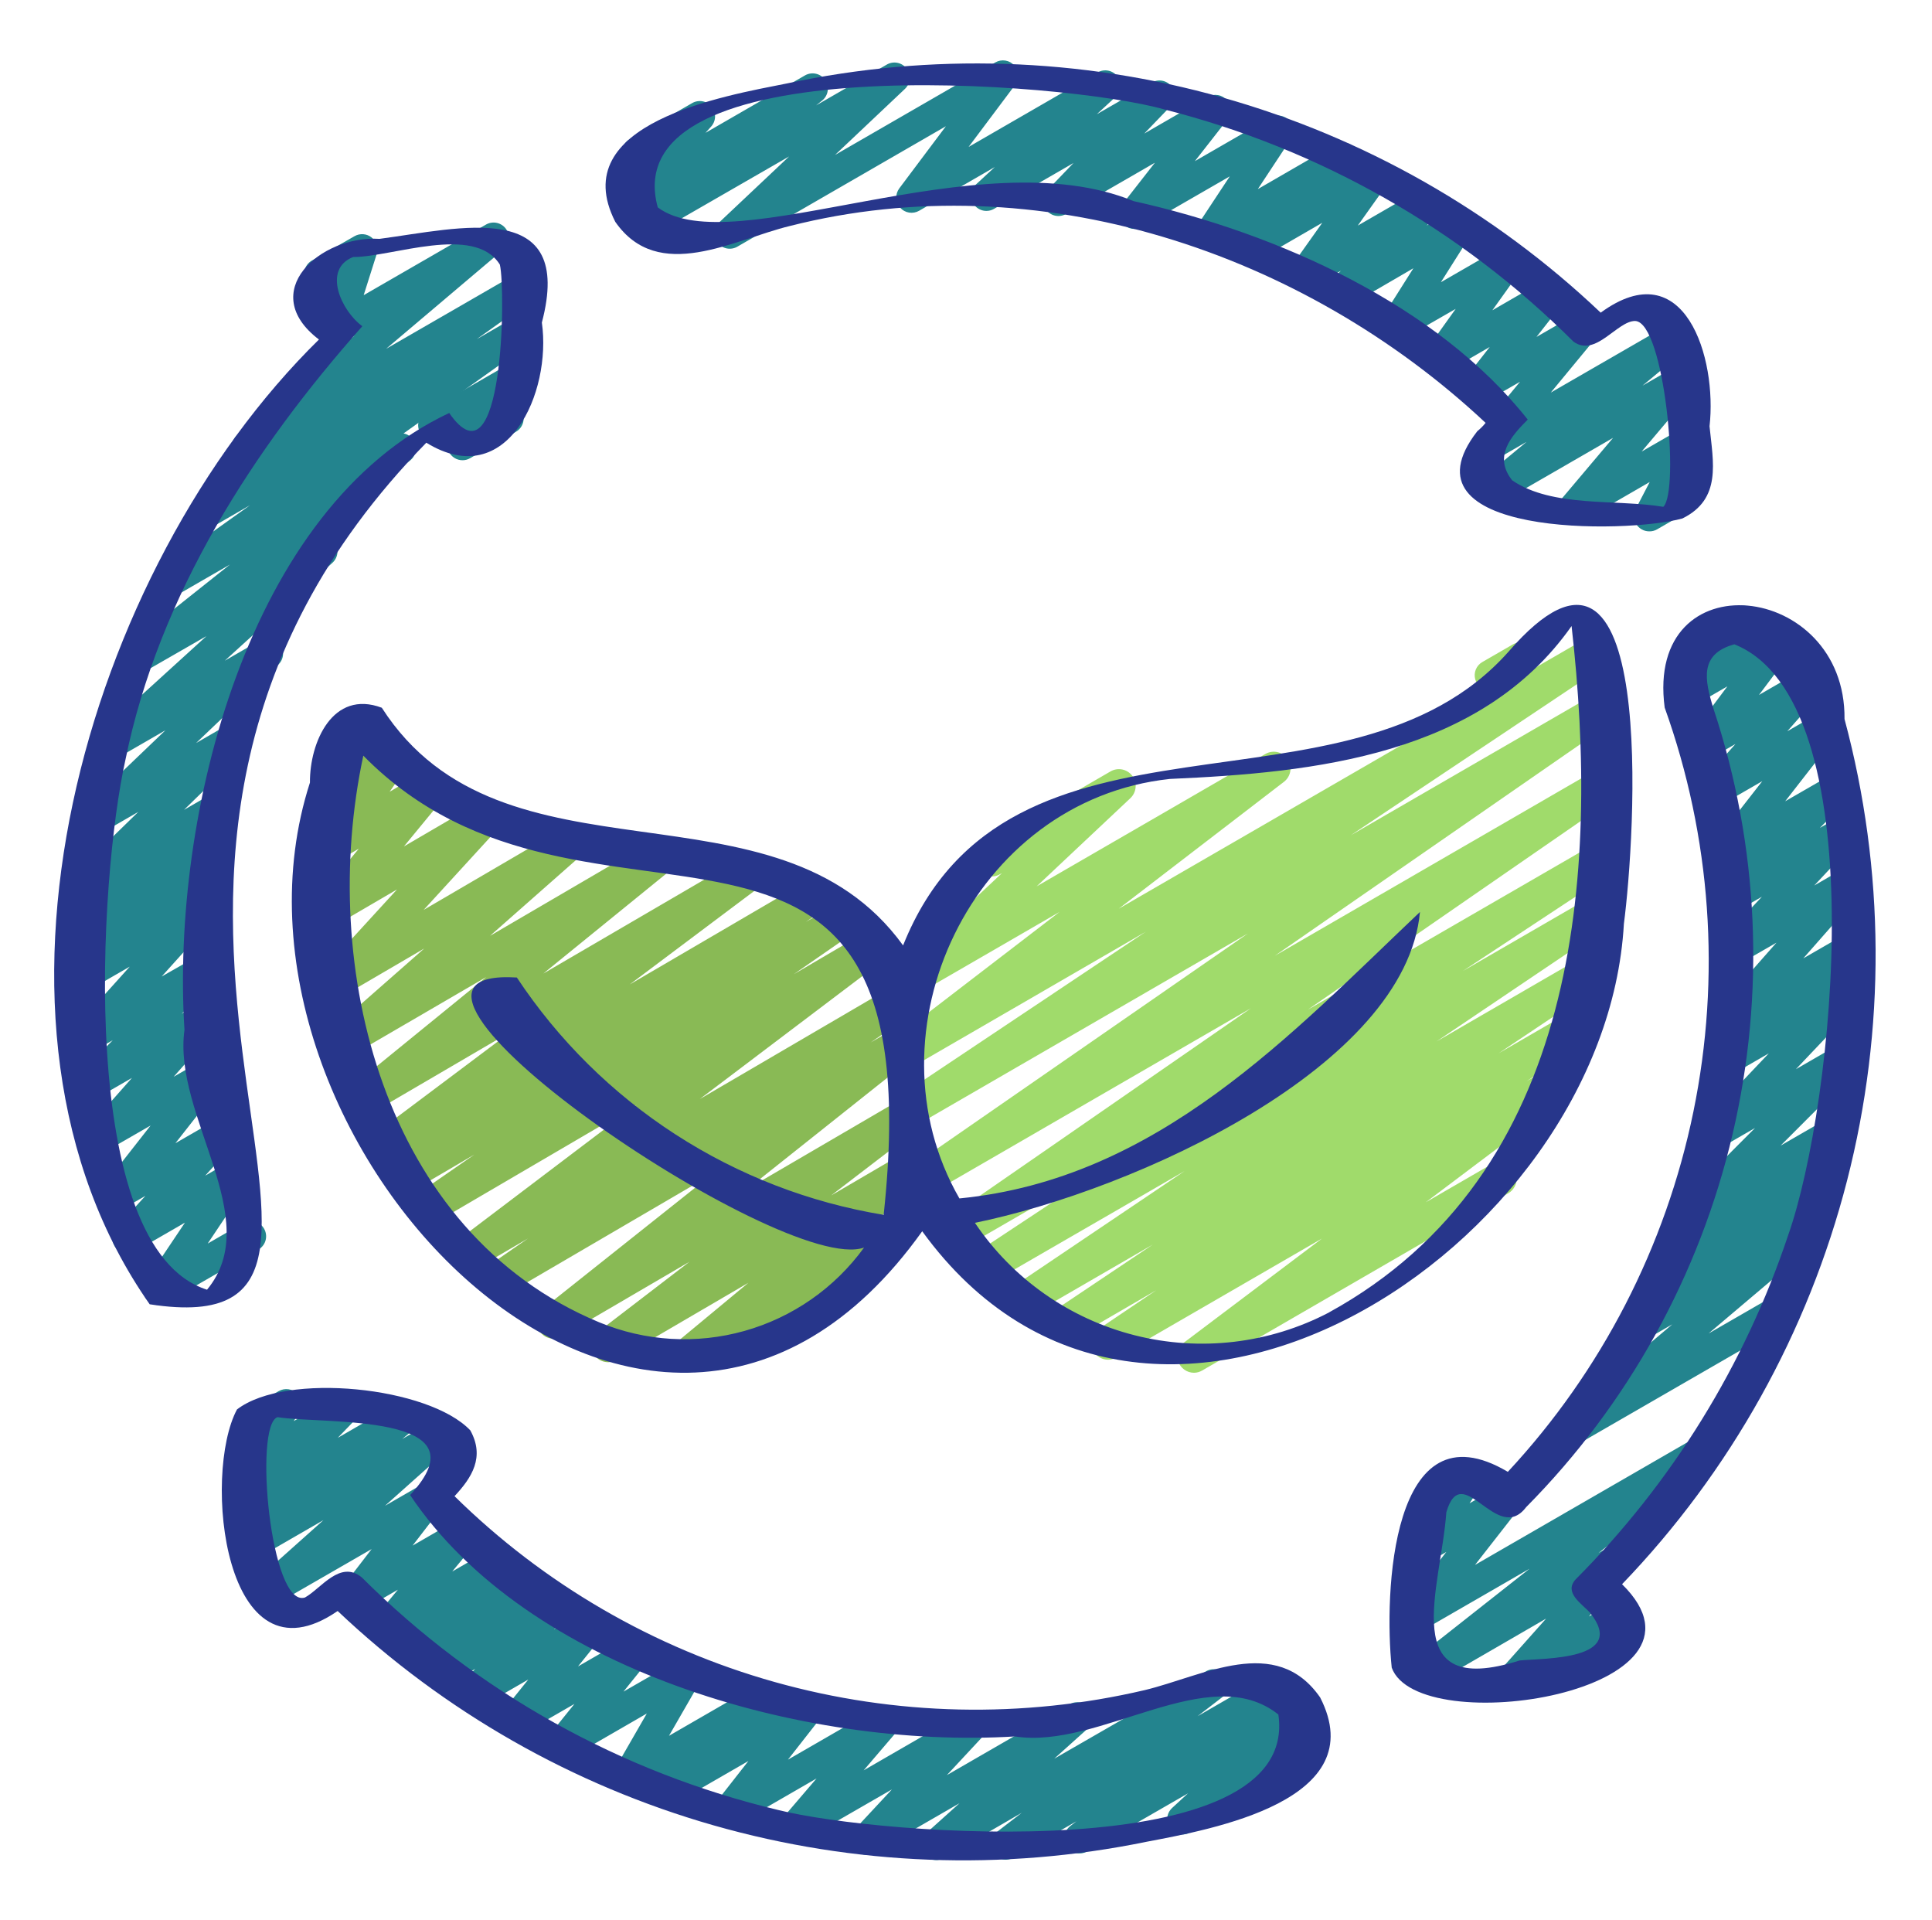 <?xml version="1.0" encoding="UTF-8"?>
<svg xmlns="http://www.w3.org/2000/svg" width="161" height="160" viewBox="0 0 161 160" fill="none">
  <path d="M78.007 154.978C77.749 154.978 77.497 154.9 77.285 154.754C77.073 154.608 76.91 154.401 76.818 154.161C76.726 153.92 76.709 153.657 76.769 153.407C76.829 153.156 76.964 152.93 77.156 152.758L79.957 150.242L72.81 154.367C72.546 154.517 72.237 154.567 71.939 154.51C71.642 154.452 71.374 154.29 71.185 154.052C70.997 153.815 70.899 153.518 70.909 153.215C70.92 152.912 71.038 152.622 71.244 152.399L74.327 149.089L66.816 153.417C66.555 153.566 66.251 153.618 65.957 153.565C65.662 153.511 65.395 153.356 65.204 153.125C65.013 152.895 64.909 152.604 64.911 152.304C64.913 152.005 65.02 151.716 65.214 151.487L68.046 148.177L61.272 152.088C61.018 152.238 60.719 152.294 60.427 152.248C60.135 152.201 59.869 152.055 59.673 151.834C59.479 151.61 59.368 151.326 59.361 151.03C59.354 150.734 59.45 150.445 59.633 150.212L62.367 146.721L56.002 150.395C55.73 150.55 55.412 150.6 55.106 150.536C54.8 150.471 54.529 150.297 54.344 150.045C54.158 149.793 54.072 149.482 54.101 149.171C54.13 148.86 54.273 148.571 54.502 148.358L54.688 148.182L52.936 149.201C52.693 149.341 52.411 149.397 52.133 149.36C51.855 149.324 51.597 149.197 51.399 148.998C51.201 148.8 51.074 148.542 51.037 148.264C51.001 147.987 51.057 147.704 51.197 147.462L53.901 142.766L47.326 146.563C47.069 146.711 46.768 146.765 46.475 146.715C46.182 146.664 45.916 146.513 45.723 146.288C45.53 146.062 45.422 145.776 45.417 145.478C45.413 145.181 45.513 144.892 45.699 144.661L47.869 141.967L43.54 144.46C43.283 144.608 42.982 144.662 42.689 144.612C42.396 144.562 42.13 144.412 41.937 144.186C41.743 143.961 41.635 143.675 41.63 143.378C41.625 143.081 41.724 142.792 41.91 142.56L44.024 139.935L40.029 142.239C39.765 142.391 39.455 142.442 39.156 142.385C38.857 142.328 38.589 142.165 38.399 141.927C38.21 141.688 38.112 141.39 38.124 141.086C38.135 140.782 38.256 140.492 38.463 140.268L39.603 139.046L37.368 140.347C37.101 140.492 36.791 140.537 36.494 140.474C36.197 140.411 35.933 140.243 35.748 140.002C35.564 139.761 35.472 139.461 35.489 139.158C35.506 138.855 35.63 138.568 35.84 138.349L36.278 137.906L35.109 138.58C34.843 138.732 34.532 138.783 34.231 138.723C33.931 138.664 33.662 138.498 33.474 138.256C33.286 138.015 33.191 137.714 33.207 137.408C33.223 137.102 33.349 136.812 33.561 136.592L34.251 135.879L32.858 136.683C32.6 136.833 32.297 136.887 32.003 136.836C31.709 136.784 31.442 136.632 31.25 136.404C31.057 136.176 30.95 135.888 30.948 135.589C30.946 135.291 31.049 135.001 31.239 134.771L33.156 132.451L30.101 134.213C29.846 134.361 29.548 134.415 29.257 134.367C28.967 134.319 28.702 134.172 28.507 133.951C28.313 133.73 28.202 133.448 28.192 133.153C28.182 132.859 28.274 132.571 28.453 132.337L30.969 129.065L22.65 133.86C22.38 134.003 22.066 134.044 21.768 133.975C21.469 133.906 21.206 133.732 21.025 133.484C20.845 133.237 20.76 132.932 20.785 132.627C20.811 132.322 20.946 132.036 21.166 131.822L26.954 126.654L21.861 129.594C21.585 129.754 21.259 129.804 20.947 129.734C20.636 129.665 20.362 129.481 20.18 129.219C19.997 128.957 19.92 128.636 19.963 128.32C20.006 128.004 20.167 127.715 20.412 127.512L21.525 126.587C21.257 126.738 20.944 126.787 20.643 126.724C20.342 126.662 20.074 126.493 19.888 126.249C19.702 126.004 19.61 125.701 19.631 125.394C19.651 125.088 19.781 124.799 19.997 124.581L21.395 123.135L21.212 123.239C20.966 123.384 20.677 123.441 20.395 123.4C20.112 123.359 19.851 123.223 19.656 123.015C19.459 122.809 19.337 122.542 19.309 122.258C19.281 121.974 19.349 121.689 19.503 121.449L20.354 120.122C20.104 120.066 19.876 119.936 19.701 119.749C19.526 119.562 19.412 119.326 19.373 119.072C19.334 118.819 19.372 118.56 19.483 118.329C19.595 118.098 19.773 117.905 19.995 117.777L23.228 115.903C23.475 115.763 23.761 115.709 24.041 115.75C24.322 115.791 24.581 115.924 24.777 116.129C24.973 116.333 25.096 116.598 25.125 116.88C25.154 117.162 25.087 117.445 24.937 117.686L24.479 118.401L27.99 116.364C28.256 116.211 28.568 116.158 28.869 116.217C29.17 116.275 29.44 116.441 29.629 116.682C29.818 116.924 29.914 117.226 29.898 117.532C29.882 117.839 29.756 118.129 29.543 118.35L28.148 119.796L33.184 116.886C33.461 116.724 33.788 116.671 34.102 116.74C34.415 116.809 34.691 116.993 34.874 117.256C35.057 117.519 35.135 117.841 35.09 118.159C35.046 118.477 34.884 118.766 34.636 118.969L33.523 119.891L36.383 118.241C36.655 118.083 36.977 118.032 37.285 118.098C37.593 118.164 37.866 118.342 38.051 118.597C38.235 118.852 38.319 119.167 38.285 119.48C38.251 119.794 38.102 120.083 37.867 120.293L32.082 125.459L35.252 123.631C35.507 123.485 35.804 123.432 36.094 123.481C36.384 123.529 36.648 123.676 36.842 123.897C37.035 124.118 37.146 124.399 37.157 124.692C37.167 124.986 37.075 125.274 36.897 125.508L34.381 128.777L37.987 126.697C38.245 126.547 38.548 126.494 38.842 126.545C39.136 126.596 39.403 126.748 39.596 126.976C39.788 127.204 39.895 127.492 39.897 127.791C39.899 128.089 39.796 128.379 39.606 128.609L37.686 130.934L40.874 129.093C41.14 128.941 41.452 128.89 41.752 128.95C42.053 129.009 42.321 129.175 42.509 129.417C42.697 129.658 42.792 129.96 42.776 130.265C42.76 130.571 42.635 130.861 42.422 131.082L41.74 131.787L43.288 130.893C43.555 130.739 43.869 130.687 44.171 130.747C44.474 130.807 44.744 130.975 44.932 131.219C45.12 131.463 45.214 131.767 45.195 132.075C45.175 132.383 45.045 132.673 44.828 132.892L44.383 133.34L45.745 132.556C46.009 132.404 46.319 132.353 46.618 132.41C46.917 132.468 47.185 132.63 47.375 132.869C47.564 133.107 47.662 133.405 47.65 133.709C47.639 134.014 47.518 134.304 47.311 134.527L46.17 135.746L48.653 134.315C48.91 134.168 49.211 134.115 49.502 134.166C49.794 134.216 50.059 134.367 50.252 134.592C50.445 134.817 50.553 135.102 50.558 135.398C50.563 135.695 50.465 135.983 50.28 136.215L48.167 138.843L52.495 136.347C52.752 136.199 53.053 136.145 53.346 136.195C53.639 136.244 53.905 136.395 54.099 136.621C54.292 136.846 54.4 137.132 54.405 137.429C54.41 137.726 54.311 138.015 54.125 138.247L51.956 140.941L56.72 138.198C56.961 138.058 57.242 138.002 57.518 138.039C57.795 138.076 58.051 138.203 58.247 138.402C58.444 138.599 58.57 138.856 58.607 139.132C58.644 139.408 58.589 139.688 58.451 139.93L55.749 144.623L63.157 140.345C63.428 140.187 63.748 140.136 64.055 140.199C64.362 140.263 64.635 140.438 64.821 140.69C65.007 140.943 65.093 141.255 65.063 141.567C65.034 141.879 64.889 142.169 64.659 142.382L64.465 142.56L66.757 141.236C67.013 141.09 67.312 141.036 67.603 141.086C67.893 141.135 68.158 141.284 68.351 141.507C68.544 141.729 68.654 142.012 68.662 142.307C68.67 142.602 68.575 142.89 68.394 143.123L65.662 146.611L73.199 142.26C73.459 142.109 73.764 142.056 74.06 142.109C74.356 142.162 74.623 142.317 74.815 142.548C75.007 142.779 75.111 143.071 75.109 143.371C75.107 143.672 74.999 143.961 74.803 144.19L71.972 147.5L80.42 142.621C80.684 142.472 80.993 142.421 81.291 142.479C81.588 142.537 81.856 142.699 82.044 142.936C82.233 143.173 82.331 143.47 82.321 143.774C82.31 144.077 82.191 144.366 81.986 144.59L78.905 147.9L89.169 141.974C89.44 141.831 89.753 141.79 90.052 141.859C90.35 141.928 90.614 142.102 90.795 142.35C90.975 142.597 91.06 142.901 91.034 143.207C91.008 143.512 90.873 143.798 90.654 144.012L87.853 146.53L100.516 139.24C100.795 139.082 101.124 139.036 101.436 139.111C101.748 139.186 102.02 139.375 102.199 139.642C102.377 139.909 102.448 140.233 102.397 140.55C102.347 140.866 102.179 141.153 101.926 141.351L99.8 142.988L105.998 139.41C106.278 139.251 106.608 139.204 106.922 139.278C107.236 139.353 107.51 139.544 107.688 139.812C107.866 140.081 107.936 140.407 107.883 140.725C107.831 141.044 107.659 141.33 107.403 141.526L106.894 141.921L107.752 141.427C108.023 141.274 108.341 141.225 108.645 141.291C108.95 141.356 109.22 141.531 109.404 141.782C109.588 142.032 109.675 142.342 109.646 142.652C109.618 142.962 109.476 143.251 109.249 143.464L107.92 144.684L108.195 144.526C108.34 144.434 108.502 144.372 108.672 144.344C108.841 144.316 109.014 144.323 109.181 144.364C109.348 144.405 109.505 144.479 109.642 144.582C109.779 144.685 109.894 144.814 109.98 144.963C110.066 145.112 110.121 145.276 110.142 145.447C110.163 145.617 110.149 145.79 110.101 145.955C110.053 146.12 109.972 146.273 109.864 146.406C109.755 146.539 109.62 146.649 109.468 146.728L99.166 152.679C98.895 152.832 98.577 152.881 98.273 152.815C97.968 152.75 97.698 152.575 97.514 152.325C97.33 152.074 97.244 151.764 97.272 151.454C97.301 151.144 97.442 150.855 97.669 150.642L99.001 149.417L90.598 154.255C90.318 154.415 89.987 154.462 89.674 154.387C89.36 154.313 89.086 154.122 88.908 153.853C88.729 153.585 88.659 153.258 88.712 152.94C88.765 152.622 88.937 152.336 89.192 152.139L89.702 151.745L84.436 154.782C84.156 154.94 83.828 154.986 83.516 154.911C83.204 154.836 82.931 154.647 82.753 154.38C82.575 154.113 82.504 153.789 82.554 153.472C82.605 153.156 82.773 152.87 83.025 152.671L85.149 151.034L78.643 154.808C78.45 154.921 78.23 154.98 78.007 154.978Z" fill="#23848E"></path>
  <path d="M126.212 140.999C125.967 140.999 125.727 140.928 125.521 140.794C125.316 140.661 125.153 140.471 125.053 140.247C124.952 140.023 124.919 139.775 124.956 139.533C124.993 139.29 125.1 139.064 125.262 138.881L128.843 134.858L119.167 140.459C118.888 140.616 118.561 140.662 118.25 140.589C117.94 140.516 117.668 140.328 117.489 140.064C117.309 139.8 117.236 139.477 117.283 139.162C117.331 138.846 117.495 138.559 117.743 138.359L127.46 130.702L118.507 135.871C118.251 136.017 117.952 136.071 117.662 136.021C117.371 135.972 117.106 135.823 116.913 135.6C116.72 135.378 116.61 135.095 116.602 134.8C116.594 134.505 116.689 134.217 116.87 133.984L120.524 129.307L119.083 130.142C118.835 130.288 118.546 130.345 118.262 130.303C117.978 130.261 117.717 130.124 117.522 129.913C117.325 129.705 117.204 129.436 117.178 129.15C117.153 128.865 117.224 128.579 117.382 128.339L118.831 126.137C118.574 126.091 118.337 125.967 118.153 125.782C117.969 125.597 117.846 125.36 117.801 125.103C117.756 124.846 117.791 124.581 117.902 124.345C118.012 124.109 118.192 123.912 118.418 123.781L121.848 121.803C122.096 121.659 122.386 121.603 122.67 121.645C122.954 121.686 123.215 121.822 123.412 122.031C123.609 122.239 123.73 122.508 123.755 122.794C123.779 123.08 123.707 123.366 123.549 123.606L122.464 125.25L124.934 123.825C125.19 123.679 125.488 123.627 125.778 123.677C126.067 123.726 126.331 123.874 126.524 124.096C126.717 124.318 126.827 124.6 126.836 124.894C126.844 125.188 126.751 125.476 126.571 125.709L122.917 130.386L141.505 119.654C141.784 119.493 142.113 119.444 142.427 119.516C142.74 119.589 143.015 119.777 143.195 120.043C143.375 120.31 143.448 120.635 143.399 120.953C143.349 121.27 143.181 121.558 142.929 121.757L133.202 129.398L134.404 128.706C134.665 128.556 134.972 128.504 135.268 128.559C135.565 128.614 135.832 128.773 136.023 129.007C136.213 129.241 136.315 129.535 136.309 129.836C136.302 130.138 136.19 130.428 135.99 130.654L132.41 134.679L134.21 133.638C134.502 133.472 134.848 133.428 135.173 133.516C135.497 133.604 135.774 133.817 135.942 134.108C136.11 134.399 136.156 134.745 136.07 135.07C135.984 135.395 135.773 135.673 135.483 135.843L126.849 140.829C126.656 140.941 126.436 141 126.212 140.999Z" fill="#23848E"></path>
  <path d="M130.738 120.578C130.476 120.578 130.222 120.498 130.008 120.349C129.794 120.199 129.631 119.988 129.541 119.743C129.451 119.498 129.439 119.231 129.506 118.979C129.573 118.726 129.716 118.501 129.915 118.332L139.359 110.34L137.248 111.559C136.971 111.722 136.642 111.774 136.327 111.704C136.013 111.634 135.737 111.448 135.555 111.182C135.372 110.917 135.297 110.593 135.345 110.274C135.392 109.956 135.558 109.667 135.81 109.466L139.219 106.706C138.986 106.735 138.75 106.699 138.536 106.603C138.322 106.507 138.138 106.354 138.005 106.161C137.824 105.896 137.751 105.574 137.798 105.257C137.845 104.94 138.01 104.653 138.259 104.453L140.523 102.634C140.286 102.606 140.062 102.511 139.876 102.361C139.691 102.211 139.551 102.011 139.473 101.786C139.395 101.56 139.383 101.317 139.436 101.084C139.49 100.852 139.608 100.639 139.777 100.47L146.252 93.982L143.311 95.678C143.046 95.821 142.74 95.866 142.445 95.804C142.151 95.743 141.888 95.579 141.702 95.342C141.517 95.105 141.422 94.81 141.433 94.509C141.445 94.209 141.563 93.922 141.765 93.7L147.4 87.764L144.462 89.46C144.189 89.618 143.867 89.668 143.559 89.603C143.251 89.537 142.978 89.359 142.794 89.104C142.609 88.848 142.526 88.534 142.56 88.22C142.594 87.907 142.742 87.618 142.977 87.408L144.472 86.076C144.209 86.137 143.933 86.113 143.685 86.007C143.436 85.901 143.228 85.719 143.09 85.487C142.952 85.254 142.891 84.984 142.917 84.715C142.942 84.447 143.053 84.193 143.232 83.991L148.037 78.542L145.007 80.288C144.743 80.438 144.434 80.488 144.136 80.43C143.838 80.372 143.571 80.21 143.382 79.972C143.193 79.734 143.096 79.437 143.107 79.133C143.118 78.83 143.238 78.541 143.443 78.317L146.825 74.715L144.788 75.883C144.521 76.035 144.209 76.086 143.908 76.026C143.607 75.966 143.338 75.799 143.151 75.556C142.963 75.314 142.869 75.012 142.886 74.705C142.904 74.399 143.031 74.109 143.245 73.89L145.536 71.565L144.393 72.222C144.138 72.367 143.84 72.42 143.55 72.371C143.26 72.321 142.996 72.173 142.803 71.952C142.61 71.73 142.5 71.449 142.491 71.155C142.482 70.861 142.574 70.573 142.753 70.34L146.858 65.085L143.459 67.045C143.197 67.197 142.89 67.25 142.593 67.196C142.295 67.142 142.027 66.983 141.836 66.749C141.644 66.516 141.542 66.221 141.548 65.919C141.554 65.617 141.667 65.326 141.867 65.1L144.62 61.988L142.476 63.223C142.222 63.369 141.926 63.422 141.637 63.375C141.349 63.328 141.085 63.183 140.891 62.964C140.696 62.745 140.583 62.466 140.571 62.174C140.558 61.882 140.646 61.594 140.821 61.359L143.948 57.186L141.096 58.831C140.838 58.978 140.537 59.03 140.245 58.979C139.953 58.928 139.688 58.776 139.496 58.55C139.304 58.325 139.196 58.039 139.192 57.742C139.188 57.446 139.288 57.157 139.474 56.926L140.704 55.398C140.396 55.305 140.136 55.097 139.978 54.818C139.81 54.526 139.765 54.179 139.852 53.853C139.939 53.528 140.152 53.25 140.444 53.081L144.686 50.632C144.944 50.485 145.244 50.433 145.536 50.484C145.828 50.535 146.093 50.687 146.286 50.913C146.478 51.138 146.585 51.424 146.589 51.721C146.593 52.017 146.494 52.306 146.308 52.536L145.799 53.165L148.052 51.864C148.306 51.718 148.603 51.663 148.893 51.71C149.182 51.757 149.447 51.903 149.641 52.122C149.836 52.342 149.949 52.622 149.961 52.915C149.973 53.208 149.883 53.496 149.707 53.731L146.583 57.901L150.105 55.864C150.366 55.713 150.673 55.66 150.97 55.714C151.268 55.768 151.536 55.926 151.728 56.16C151.919 56.394 152.021 56.689 152.015 56.991C152.009 57.293 151.896 57.583 151.696 57.81L148.941 60.926L151.233 59.605C151.488 59.459 151.786 59.407 152.076 59.456C152.365 59.505 152.629 59.653 152.822 59.875C153.015 60.096 153.126 60.378 153.135 60.672C153.144 60.966 153.051 61.254 152.872 61.487L148.765 66.76L152.404 64.662C152.67 64.51 152.983 64.46 153.283 64.519C153.584 64.58 153.853 64.746 154.041 64.989C154.229 65.231 154.322 65.534 154.305 65.84C154.288 66.146 154.161 66.436 153.947 66.656L151.655 68.98L153.005 68.201C153.269 68.05 153.579 67.998 153.878 68.056C154.177 68.114 154.446 68.277 154.635 68.516C154.824 68.754 154.922 69.053 154.909 69.357C154.897 69.662 154.776 69.952 154.568 70.174L151.187 73.778L153.478 72.451C153.74 72.299 154.047 72.246 154.344 72.3C154.642 72.354 154.91 72.513 155.102 72.747C155.293 72.981 155.395 73.275 155.389 73.577C155.383 73.879 155.27 74.17 155.07 74.396L150.275 79.848L153.758 77.839C154.031 77.681 154.353 77.63 154.661 77.696C154.969 77.762 155.242 77.94 155.427 78.195C155.611 78.451 155.695 78.765 155.661 79.079C155.627 79.392 155.478 79.681 155.243 79.891L153.906 81.085C154.175 80.982 154.472 80.973 154.747 81.059C155.022 81.146 155.259 81.324 155.42 81.563C155.581 81.802 155.656 82.089 155.632 82.377C155.609 82.664 155.489 82.935 155.291 83.145L149.659 89.083L153.333 86.962C153.601 86.814 153.913 86.766 154.212 86.829C154.512 86.891 154.779 87.06 154.964 87.303C155.15 87.546 155.241 87.848 155.222 88.154C155.203 88.459 155.075 88.748 154.861 88.966L148.386 95.449L152.383 93.142C152.661 92.988 152.986 92.943 153.295 93.016C153.604 93.088 153.874 93.274 154.053 93.536C154.232 93.798 154.307 94.118 154.263 94.432C154.219 94.746 154.059 95.032 153.814 95.235L152.152 96.574C152.369 96.561 152.587 96.605 152.782 96.701C152.978 96.798 153.145 96.944 153.267 97.124C153.447 97.389 153.521 97.712 153.474 98.028C153.427 98.345 153.262 98.632 153.012 98.833L150.089 101.193L150.377 101.03C150.652 100.874 150.976 100.825 151.285 100.894C151.594 100.963 151.866 101.145 152.048 101.404C152.231 101.663 152.31 101.98 152.271 102.294C152.231 102.609 152.076 102.897 151.836 103.103L142.384 111.101L147.803 107.974C148.095 107.808 148.441 107.764 148.766 107.852C149.09 107.94 149.366 108.153 149.534 108.444C149.703 108.735 149.749 109.081 149.663 109.406C149.577 109.731 149.366 110.009 149.076 110.179L131.359 120.405C131.17 120.516 130.956 120.575 130.738 120.578Z" fill="#23848E"></path>
  <path d="M38.554 38.346C38.315 38.348 38.081 38.283 37.877 38.158C37.673 38.033 37.509 37.853 37.402 37.639C37.296 37.425 37.252 37.185 37.276 36.947C37.299 36.709 37.39 36.483 37.536 36.294L37.834 35.909L36.749 36.536C36.457 36.702 36.111 36.746 35.786 36.658C35.462 36.569 35.185 36.357 35.017 36.066C34.849 35.774 34.803 35.429 34.889 35.103C34.975 34.779 35.186 34.501 35.476 34.331L42.168 30.468C42.423 30.322 42.721 30.269 43.01 30.318C43.3 30.367 43.564 30.515 43.757 30.736C43.951 30.957 44.062 31.238 44.071 31.532C44.081 31.826 43.988 32.114 43.81 32.347L42.791 33.671C43.075 33.771 43.314 33.97 43.464 34.231C43.633 34.523 43.679 34.871 43.592 35.197C43.505 35.523 43.292 35.801 43 35.971L39.181 38.173C38.991 38.285 38.775 38.345 38.554 38.346Z" fill="#23848E"></path>
  <path d="M13.198 108.725C12.968 108.725 12.742 108.662 12.544 108.543C12.347 108.425 12.185 108.254 12.077 108.051C11.968 107.848 11.917 107.619 11.928 107.389C11.94 107.158 12.014 106.936 12.142 106.744L15.411 101.868L11.266 104.259C11.003 104.409 10.695 104.46 10.398 104.403C10.101 104.347 9.834 104.186 9.644 103.951C9.455 103.715 9.355 103.42 9.363 103.117C9.372 102.815 9.487 102.526 9.69 102.301L12.116 99.637L10.194 100.745C9.939 100.895 9.64 100.951 9.349 100.905C9.057 100.858 8.79 100.712 8.595 100.49C8.401 100.267 8.291 99.982 8.284 99.686C8.277 99.39 8.373 99.101 8.557 98.868L12.549 93.776L8.984 95.828C8.723 95.98 8.416 96.033 8.118 95.979C7.821 95.925 7.553 95.766 7.361 95.532C7.17 95.299 7.068 95.004 7.074 94.702C7.08 94.4 7.193 94.109 7.393 93.883L10.996 89.809L8.241 91.398C7.974 91.55 7.661 91.6 7.36 91.54C7.059 91.479 6.79 91.312 6.603 91.069C6.415 90.826 6.322 90.523 6.34 90.217C6.358 89.911 6.486 89.621 6.7 89.401L9.397 86.669L7.813 87.583C7.551 87.735 7.243 87.787 6.945 87.732C6.647 87.677 6.379 87.518 6.188 87.282C5.997 87.047 5.897 86.752 5.904 86.449C5.912 86.146 6.027 85.856 6.229 85.63L10.813 80.538L7.559 82.414C7.287 82.572 6.968 82.624 6.66 82.56C6.353 82.496 6.081 82.322 5.895 82.069C5.708 81.817 5.622 81.504 5.652 81.192C5.682 80.88 5.826 80.59 6.056 80.377L8.31 78.292L7.579 78.712C7.308 78.865 6.99 78.914 6.686 78.848C6.381 78.783 6.111 78.608 5.927 78.358C5.743 78.107 5.656 77.797 5.685 77.487C5.713 77.177 5.855 76.888 6.082 76.675L8.753 74.231L7.803 74.775C7.534 74.933 7.217 74.986 6.912 74.925C6.607 74.864 6.334 74.694 6.146 74.446C5.958 74.198 5.867 73.889 5.891 73.579C5.915 73.269 6.051 72.978 6.275 72.761L11.523 67.646L8.468 69.408C8.198 69.562 7.882 69.612 7.578 69.549C7.274 69.485 7.004 69.314 6.818 69.065C6.632 68.817 6.543 68.51 6.568 68.2C6.593 67.891 6.729 67.602 6.952 67.386L13.784 60.847L9.741 63.18C9.47 63.329 9.154 63.374 8.852 63.307C8.55 63.241 8.283 63.066 8.1 62.817C7.917 62.567 7.831 62.26 7.859 61.952C7.886 61.644 8.025 61.356 8.249 61.143L17.209 52.995L11.905 56.04C11.627 56.202 11.298 56.252 10.984 56.181C10.67 56.11 10.395 55.922 10.213 55.657C10.032 55.391 9.958 55.066 10.007 54.748C10.055 54.43 10.222 54.142 10.474 53.942L19.162 47.036L14.543 49.7C14.26 49.861 13.925 49.908 13.609 49.83C13.292 49.753 13.018 49.557 12.841 49.282C12.665 49.008 12.601 48.677 12.661 48.356C12.722 48.036 12.903 47.752 13.168 47.561L20.837 42.092L17.563 43.981C17.28 44.134 16.951 44.174 16.639 44.094C16.328 44.014 16.059 43.82 15.885 43.55C15.712 43.279 15.647 42.953 15.703 42.637C15.76 42.321 15.934 42.038 16.19 41.844L21.003 38.422C20.722 38.517 20.418 38.51 20.142 38.404C19.865 38.298 19.634 38.099 19.489 37.842C19.343 37.584 19.292 37.284 19.344 36.992C19.396 36.701 19.547 36.437 19.773 36.245L29.548 27.955L28.723 28.428C28.501 28.556 28.245 28.614 27.99 28.594C27.734 28.574 27.49 28.477 27.291 28.317C27.091 28.156 26.944 27.939 26.87 27.693C26.796 27.448 26.797 27.186 26.875 26.941L27.962 23.511L27.251 23.921C26.959 24.087 26.613 24.131 26.289 24.043C25.964 23.955 25.688 23.742 25.52 23.451C25.352 23.16 25.305 22.814 25.391 22.489C25.477 22.164 25.688 21.886 25.978 21.716L29.543 19.679C29.765 19.551 30.021 19.494 30.277 19.514C30.532 19.534 30.776 19.63 30.976 19.791C31.175 19.952 31.322 20.169 31.396 20.414C31.47 20.66 31.469 20.922 31.392 21.166L30.307 24.593L40.51 18.704C40.785 18.55 41.107 18.504 41.414 18.573C41.721 18.643 41.991 18.824 42.172 19.081C42.354 19.339 42.433 19.654 42.396 19.967C42.358 20.279 42.206 20.567 41.969 20.774L32.176 29.062L42.942 22.849C43.225 22.688 43.559 22.641 43.876 22.719C44.192 22.796 44.467 22.992 44.643 23.267C44.82 23.541 44.884 23.872 44.823 24.193C44.762 24.513 44.581 24.798 44.317 24.988L39.733 28.255L42.575 26.613C42.858 26.451 43.192 26.404 43.509 26.482C43.826 26.56 44.1 26.756 44.277 27.03C44.453 27.304 44.517 27.636 44.457 27.956C44.396 28.276 44.214 28.561 43.95 28.752L33.627 36.113C33.791 36.143 33.947 36.206 34.086 36.297C34.225 36.389 34.344 36.507 34.437 36.645C34.619 36.91 34.693 37.234 34.646 37.552C34.599 37.87 34.433 38.158 34.182 38.359L25.472 45.269L26.205 44.847C26.478 44.687 26.801 44.634 27.11 44.699C27.42 44.764 27.694 44.942 27.88 45.198C28.066 45.454 28.149 45.77 28.114 46.085C28.08 46.399 27.929 46.689 27.692 46.899L18.734 55.047L21.652 53.364C21.922 53.199 22.243 53.14 22.554 53.199C22.864 53.258 23.142 53.43 23.332 53.682C23.523 53.934 23.613 54.248 23.585 54.563C23.557 54.878 23.412 55.171 23.18 55.386L16.343 61.907L19.052 60.343C19.321 60.186 19.638 60.133 19.943 60.194C20.249 60.255 20.521 60.425 20.709 60.673C20.897 60.921 20.988 61.229 20.964 61.54C20.941 61.85 20.804 62.141 20.58 62.357L15.335 67.475L17.568 66.187C17.839 66.034 18.157 65.985 18.461 66.051C18.766 66.116 19.035 66.291 19.22 66.541C19.404 66.792 19.49 67.102 19.462 67.412C19.433 67.722 19.292 68.011 19.065 68.224L16.394 70.668L16.873 70.393C17.144 70.236 17.464 70.184 17.771 70.248C18.078 70.311 18.351 70.486 18.537 70.739C18.723 70.991 18.809 71.303 18.779 71.615C18.75 71.928 18.606 72.218 18.375 72.43L16.119 74.521L16.473 74.317C16.735 74.168 17.042 74.116 17.338 74.171C17.635 74.227 17.902 74.386 18.093 74.62C18.283 74.855 18.384 75.149 18.377 75.451C18.371 75.752 18.257 76.042 18.057 76.268L13.473 81.36L16.308 79.746C16.574 79.603 16.883 79.559 17.178 79.623C17.474 79.686 17.738 79.853 17.922 80.093C18.105 80.334 18.198 80.632 18.182 80.934C18.166 81.236 18.043 81.522 17.835 81.742L15.152 84.459L16.483 83.695C16.745 83.544 17.052 83.49 17.349 83.544C17.647 83.599 17.915 83.757 18.106 83.991C18.298 84.225 18.4 84.519 18.394 84.822C18.388 85.124 18.275 85.414 18.075 85.641L14.472 89.715L16.975 88.271C17.231 88.123 17.53 88.069 17.822 88.117C18.113 88.166 18.379 88.315 18.573 88.538C18.767 88.761 18.877 89.045 18.884 89.34C18.892 89.636 18.797 89.925 18.614 90.158L14.617 95.25L17.947 93.33C18.21 93.179 18.519 93.127 18.817 93.183C19.116 93.239 19.384 93.4 19.574 93.636C19.764 93.873 19.864 94.17 19.854 94.473C19.845 94.776 19.728 95.066 19.523 95.291L17.099 97.954L18.882 96.923C19.131 96.781 19.42 96.727 19.703 96.77C19.986 96.812 20.247 96.949 20.442 97.158C20.638 97.367 20.758 97.636 20.782 97.922C20.806 98.207 20.733 98.492 20.575 98.731L17.308 103.61L20.313 101.878C20.604 101.726 20.942 101.692 21.258 101.784C21.573 101.875 21.841 102.085 22.005 102.369C22.169 102.653 22.218 102.99 22.14 103.309C22.061 103.628 21.863 103.904 21.586 104.081L13.835 108.554C13.642 108.667 13.422 108.726 13.198 108.725Z" fill="#23848E"></path>
  <path d="M137.437 44.271C137.218 44.272 137.002 44.215 136.812 44.108C136.621 44.001 136.461 43.846 136.347 43.659C136.233 43.472 136.17 43.259 136.163 43.04C136.156 42.821 136.205 42.604 136.306 42.41L137.475 40.162L131.748 43.472C131.489 43.619 131.186 43.671 130.893 43.618C130.599 43.565 130.333 43.41 130.142 43.181C129.951 42.953 129.846 42.664 129.846 42.365C129.846 42.067 129.95 41.778 130.142 41.549L134.422 36.482L125.034 41.901C124.758 42.057 124.433 42.104 124.124 42.034C123.815 41.964 123.543 41.78 123.362 41.52C123.181 41.26 123.103 40.941 123.145 40.627C123.186 40.313 123.343 40.025 123.585 39.82L127.211 36.816L124.382 38.45C124.123 38.6 123.821 38.654 123.527 38.603C123.233 38.552 122.966 38.399 122.773 38.171C122.58 37.943 122.473 37.655 122.471 37.357C122.469 37.058 122.572 36.769 122.762 36.538L126.671 31.807L123.615 33.567C123.359 33.715 123.06 33.769 122.768 33.72C122.477 33.672 122.211 33.523 122.017 33.3C121.823 33.077 121.713 32.793 121.706 32.497C121.698 32.202 121.793 31.913 121.976 31.68L124.142 28.912L120.537 30.992C120.285 31.137 119.991 31.191 119.704 31.146C119.417 31.101 119.155 30.959 118.96 30.743C118.764 30.528 118.649 30.253 118.632 29.962C118.615 29.672 118.698 29.385 118.867 29.149L121.308 25.734L116.873 28.281C116.626 28.422 116.34 28.477 116.059 28.437C115.777 28.396 115.518 28.263 115.321 28.058C115.124 27.853 115.002 27.588 114.973 27.306C114.944 27.023 115.01 26.739 115.162 26.498L117.782 22.35L112.353 25.51C112.087 25.664 111.775 25.716 111.474 25.658C111.173 25.599 110.903 25.434 110.714 25.192C110.525 24.95 110.429 24.648 110.445 24.342C110.461 24.036 110.587 23.745 110.8 23.524L111.732 22.562L109.361 23.927C109.11 24.071 108.816 24.126 108.529 24.081C108.242 24.036 107.979 23.894 107.784 23.679C107.589 23.465 107.473 23.189 107.455 22.899C107.438 22.609 107.52 22.322 107.688 22.086L110.191 18.561L104.59 21.8C104.32 21.956 104.002 22.008 103.697 21.945C103.392 21.883 103.12 21.71 102.933 21.461C102.746 21.212 102.658 20.902 102.684 20.592C102.71 20.281 102.849 19.991 103.075 19.776L103.25 19.608L101.437 20.652C101.189 20.796 100.9 20.852 100.616 20.811C100.332 20.769 100.071 20.634 99.874 20.425C99.677 20.216 99.556 19.947 99.532 19.661C99.507 19.375 99.58 19.089 99.739 18.849L102.481 14.694L95.168 18.91C94.913 19.056 94.615 19.108 94.325 19.058C94.035 19.009 93.771 18.86 93.578 18.639C93.385 18.416 93.275 18.135 93.267 17.841C93.258 17.547 93.352 17.259 93.531 17.026L96.24 13.558L88.833 17.831C88.568 17.982 88.257 18.033 87.957 17.974C87.657 17.916 87.388 17.751 87.2 17.51C87.011 17.269 86.916 16.969 86.93 16.664C86.945 16.358 87.069 16.069 87.28 15.847L89.46 13.581L82.839 17.4C82.568 17.558 82.248 17.61 81.941 17.546C81.634 17.482 81.361 17.308 81.175 17.055C80.989 16.803 80.903 16.491 80.933 16.178C80.962 15.866 81.106 15.576 81.337 15.363L82.9 13.917L76.593 17.561C76.339 17.706 76.043 17.759 75.754 17.712C75.466 17.664 75.202 17.519 75.008 17.3C74.814 17.081 74.701 16.801 74.689 16.509C74.677 16.217 74.766 15.929 74.941 15.694L78.824 10.518L61.481 20.532C61.21 20.7 60.885 20.76 60.572 20.7C60.259 20.64 59.979 20.465 59.789 20.209C59.599 19.952 59.512 19.634 59.545 19.317C59.578 19 59.73 18.706 59.969 18.495L65.761 13.034L54.265 19.654C53.987 19.812 53.659 19.86 53.347 19.788C53.035 19.716 52.762 19.529 52.582 19.264C52.402 19 52.328 18.677 52.375 18.36C52.422 18.044 52.587 17.756 52.837 17.556L53.346 17.148L53.119 17.281C52.857 17.434 52.548 17.488 52.249 17.433C51.951 17.379 51.681 17.22 51.489 16.984C51.298 16.748 51.197 16.451 51.205 16.148C51.213 15.844 51.329 15.553 51.533 15.328L52.791 13.932C52.546 13.869 52.326 13.735 52.158 13.546C51.99 13.357 51.882 13.122 51.848 12.872C51.814 12.621 51.855 12.367 51.966 12.139C52.077 11.913 52.254 11.724 52.472 11.598L57.679 8.59C57.942 8.439 58.25 8.386 58.547 8.441C58.845 8.496 59.114 8.656 59.304 8.891C59.495 9.127 59.596 9.422 59.588 9.725C59.581 10.028 59.466 10.318 59.263 10.543L58.79 11.068L67.093 6.276C67.371 6.12 67.697 6.074 68.008 6.147C68.318 6.22 68.589 6.407 68.768 6.671C68.947 6.934 69.021 7.256 68.975 7.571C68.929 7.886 68.766 8.173 68.519 8.374L68.01 8.781L73.866 5.4C74.138 5.232 74.462 5.172 74.775 5.232C75.089 5.292 75.368 5.467 75.558 5.724C75.748 5.98 75.835 6.298 75.802 6.615C75.769 6.932 75.618 7.226 75.379 7.437L69.586 12.911L82.946 5.199C83.2 5.053 83.496 5 83.785 5.047C84.074 5.094 84.337 5.239 84.531 5.458C84.726 5.677 84.839 5.956 84.851 6.248C84.864 6.54 84.776 6.828 84.601 7.063L80.716 12.242L91.466 6.034C91.737 5.876 92.057 5.824 92.364 5.888C92.671 5.952 92.944 6.127 93.13 6.379C93.316 6.632 93.403 6.944 93.373 7.256C93.343 7.568 93.199 7.858 92.968 8.071L91.402 9.517L95.986 6.877C96.251 6.723 96.564 6.671 96.865 6.729C97.166 6.788 97.436 6.953 97.625 7.195C97.814 7.437 97.91 7.739 97.894 8.045C97.878 8.351 97.752 8.642 97.539 8.863L95.357 11.126L100.651 8.071C100.906 7.926 101.204 7.873 101.494 7.923C101.784 7.972 102.048 8.121 102.24 8.343C102.433 8.565 102.543 8.847 102.552 9.14C102.561 9.434 102.467 9.722 102.288 9.955L99.573 13.426L105.863 9.795C106.111 9.652 106.4 9.597 106.683 9.639C106.966 9.681 107.227 9.817 107.424 10.026C107.62 10.234 107.74 10.502 107.765 10.788C107.79 11.073 107.718 11.358 107.561 11.598L104.819 15.755L111.21 12.061C111.481 11.89 111.807 11.828 112.122 11.887C112.437 11.945 112.719 12.121 112.91 12.378C113.101 12.636 113.189 12.956 113.154 13.274C113.12 13.593 112.967 13.887 112.725 14.098L112.547 14.266L113.973 13.444C114.224 13.299 114.518 13.244 114.805 13.289C115.092 13.334 115.355 13.476 115.55 13.691C115.745 13.906 115.861 14.181 115.879 14.471C115.896 14.761 115.814 15.048 115.646 15.284L113.148 18.796L118.266 15.842C118.531 15.689 118.843 15.636 119.144 15.694C119.445 15.753 119.715 15.918 119.904 16.159C120.093 16.4 120.189 16.701 120.174 17.008C120.159 17.314 120.034 17.604 119.821 17.826L118.892 18.791L120.983 17.584C121.229 17.441 121.516 17.385 121.798 17.425C122.08 17.465 122.341 17.598 122.538 17.803C122.735 18.009 122.858 18.274 122.887 18.557C122.915 18.841 122.848 19.125 122.696 19.366L120.074 23.514L125.133 20.596C125.385 20.451 125.679 20.397 125.966 20.442C126.253 20.488 126.515 20.63 126.71 20.845C126.905 21.061 127.021 21.336 127.038 21.626C127.055 21.916 126.972 22.203 126.803 22.439L124.364 25.852L128.56 23.427C128.816 23.278 129.117 23.223 129.409 23.272C129.702 23.32 129.968 23.469 130.163 23.693C130.357 23.917 130.467 24.202 130.474 24.498C130.481 24.795 130.384 25.084 130.2 25.317L128.041 28.072L131.522 26.065C131.78 25.918 132.082 25.865 132.375 25.916C132.668 25.968 132.934 26.121 133.126 26.348C133.318 26.576 133.425 26.863 133.427 27.161C133.429 27.458 133.327 27.747 133.138 27.978L129.232 32.709L139.059 27.038C139.335 26.881 139.66 26.834 139.969 26.904C140.279 26.975 140.551 27.158 140.732 27.419C140.914 27.68 140.991 27.999 140.949 28.314C140.907 28.629 140.748 28.917 140.505 29.121L136.876 32.131L139.474 30.633C139.733 30.486 140.036 30.434 140.329 30.487C140.623 30.541 140.888 30.695 141.08 30.924C141.271 31.153 141.376 31.442 141.376 31.74C141.376 32.038 141.271 32.327 141.08 32.556L136.803 37.623L139.988 35.785C140.226 35.648 140.503 35.592 140.775 35.625C141.048 35.659 141.303 35.779 141.501 35.969C141.7 36.159 141.831 36.408 141.877 36.679C141.922 36.95 141.878 37.228 141.753 37.473L140.502 39.882C140.753 39.85 141.006 39.893 141.233 40.004C141.459 40.115 141.648 40.291 141.775 40.508C141.944 40.8 141.99 41.148 141.903 41.474C141.815 41.8 141.602 42.078 141.309 42.247L138.083 44.108C137.887 44.22 137.663 44.277 137.437 44.271Z" fill="#23848E"></path>
  <path d="M57.208 114.375C56.922 114.376 56.642 114.286 56.408 114.119C56.174 113.953 55.997 113.716 55.901 113.444C55.804 113.171 55.794 112.874 55.87 112.595C55.947 112.316 56.107 112.067 56.329 111.884L62.363 106.88L51.359 113.311C51.054 113.487 50.694 113.539 50.352 113.456C50.01 113.374 49.712 113.164 49.517 112.867C49.323 112.571 49.247 112.211 49.304 111.86C49.362 111.509 49.549 111.193 49.828 110.976L57.461 105.125L46.803 111.353C46.5 111.526 46.143 111.578 45.803 111.497C45.464 111.416 45.167 111.209 44.971 110.916C44.776 110.623 44.697 110.267 44.749 109.918C44.802 109.569 44.983 109.253 45.255 109.032L59.356 97.823L41.948 107.996C41.638 108.17 41.273 108.218 40.929 108.129C40.586 108.04 40.289 107.821 40.1 107.516C39.91 107.212 39.844 106.847 39.913 106.494C39.982 106.142 40.182 105.83 40.472 105.622L43.998 103.186L39.487 105.821C39.181 105.996 38.821 106.047 38.479 105.964C38.137 105.88 37.84 105.668 37.646 105.371C37.453 105.074 37.378 104.714 37.437 104.363C37.496 104.012 37.684 103.697 37.964 103.481L53.057 92.05L36.121 101.959C35.81 102.151 35.437 102.212 35.082 102.127C34.727 102.043 34.419 101.821 34.224 101.509C34.03 101.196 33.965 100.819 34.043 100.459C34.121 100.098 34.337 99.783 34.642 99.582L39.539 96.191L34.268 99.281C33.957 99.461 33.589 99.512 33.242 99.423C32.895 99.335 32.595 99.113 32.405 98.806C32.215 98.499 32.15 98.129 32.223 97.774C32.296 97.419 32.502 97.107 32.797 96.902L34.129 95.992L32.85 96.739C32.544 96.915 32.182 96.967 31.84 96.884C31.497 96.8 31.198 96.588 31.005 96.289C30.811 95.991 30.737 95.629 30.797 95.278C30.858 94.926 31.048 94.611 31.329 94.396L42.603 85.938L31.074 92.68C30.772 92.853 30.416 92.905 30.078 92.825C29.74 92.746 29.443 92.541 29.247 92.251C29.05 91.961 28.969 91.606 29.018 91.258C29.067 90.91 29.243 90.593 29.512 90.371L40.525 81.403L29.601 87.763C29.302 87.934 28.952 87.987 28.617 87.912C28.283 87.836 27.988 87.638 27.789 87.355C27.59 87.073 27.502 86.725 27.541 86.381C27.579 86.036 27.743 85.718 28 85.488L35.353 79.027L28.735 82.895C28.448 83.062 28.111 83.119 27.785 83.056C27.459 82.993 27.167 82.814 26.96 82.552C26.754 82.29 26.647 81.961 26.659 81.625C26.671 81.29 26.801 80.97 27.026 80.724L33.083 74.108L28.308 76.897C28.026 77.062 27.696 77.121 27.375 77.064C27.054 77.007 26.764 76.837 26.554 76.585C26.344 76.333 26.229 76.014 26.228 75.684C26.227 75.355 26.341 75.035 26.549 74.782L29.898 70.712L28.455 71.554C28.182 71.714 27.863 71.774 27.551 71.726C27.239 71.677 26.953 71.523 26.74 71.287C26.527 71.052 26.399 70.75 26.378 70.431C26.357 70.113 26.443 69.796 26.624 69.534L28.416 66.936C28.214 66.959 28.01 66.937 27.818 66.87C27.626 66.802 27.451 66.693 27.306 66.548C27.09 66.337 26.948 66.06 26.901 65.759C26.854 65.459 26.905 65.151 27.046 64.882L28.172 62.73C28.003 62.612 27.861 62.456 27.759 62.275C27.575 61.953 27.525 61.569 27.62 61.209C27.715 60.85 27.948 60.543 28.266 60.357L30.272 59.182C30.533 59.03 30.836 58.967 31.135 59.004C31.433 59.041 31.712 59.176 31.929 59.387C32.146 59.599 32.289 59.876 32.337 60.177C32.384 60.478 32.333 60.787 32.192 61.056L31.762 61.876L32.276 61.579C32.549 61.419 32.868 61.359 33.179 61.407C33.491 61.456 33.777 61.61 33.991 61.846C34.204 62.081 34.332 62.383 34.353 62.701C34.374 63.02 34.287 63.337 34.107 63.599L32.473 65.964L35.247 64.34C35.529 64.176 35.859 64.117 36.18 64.174C36.501 64.231 36.791 64.4 37.001 64.653C37.211 64.905 37.326 65.223 37.327 65.553C37.328 65.883 37.215 66.202 37.006 66.456L33.66 70.523L39.651 67.023C39.938 66.854 40.276 66.795 40.603 66.858C40.929 66.92 41.223 67.099 41.431 67.362C41.638 67.625 41.745 67.955 41.733 68.291C41.72 68.627 41.589 68.948 41.362 69.195L35.306 75.81L46.581 69.22C46.88 69.049 47.23 68.996 47.565 69.072C47.899 69.147 48.195 69.345 48.394 69.628C48.592 69.911 48.681 70.258 48.642 70.603C48.603 70.947 48.439 71.265 48.182 71.495L40.838 77.971L54.739 69.846C55.042 69.669 55.399 69.614 55.74 69.692C56.082 69.771 56.381 69.977 56.578 70.269C56.776 70.561 56.857 70.918 56.806 71.269C56.754 71.619 56.574 71.937 56.301 72.158L45.277 81.114L62.219 71.228C62.526 71.052 62.887 71 63.229 71.084C63.572 71.167 63.871 71.38 64.064 71.678C64.258 71.976 64.332 72.338 64.272 72.69C64.211 73.041 64.021 73.356 63.74 73.571L52.475 82.024L67 73.535C67.311 73.36 67.676 73.314 68.02 73.404C68.364 73.494 68.66 73.714 68.849 74.019C69.037 74.325 69.102 74.691 69.031 75.044C68.96 75.396 68.759 75.708 68.468 75.914L67.15 76.816L69.552 75.411C69.864 75.219 70.237 75.158 70.592 75.243C70.947 75.327 71.255 75.549 71.449 75.861C71.644 76.174 71.709 76.551 71.63 76.911C71.552 77.272 71.337 77.587 71.031 77.788L66.14 81.176L71.913 77.794C72.22 77.615 72.582 77.561 72.926 77.643C73.27 77.725 73.57 77.938 73.765 78.236C73.96 78.535 74.034 78.898 73.974 79.25C73.913 79.603 73.722 79.919 73.44 80.134L58.318 91.57L74.599 82.052C74.91 81.87 75.279 81.816 75.628 81.903C75.977 81.991 76.279 82.211 76.47 82.519C76.661 82.828 76.727 83.199 76.654 83.555C76.58 83.911 76.373 84.224 76.075 84.429L72.557 86.856L74.868 85.508C75.172 85.331 75.531 85.276 75.873 85.356C76.214 85.436 76.513 85.644 76.71 85.938C76.906 86.232 76.986 86.59 76.932 86.941C76.878 87.291 76.695 87.609 76.419 87.828L62.319 99.04L75.36 91.424C75.665 91.248 76.025 91.196 76.367 91.278C76.709 91.361 77.007 91.571 77.201 91.868C77.396 92.164 77.472 92.524 77.414 92.875C77.357 93.226 77.17 93.542 76.891 93.758L69.264 99.602L75.695 95.843C75.997 95.662 76.356 95.603 76.699 95.679C77.042 95.755 77.343 95.959 77.543 96.251C77.743 96.543 77.826 96.901 77.776 97.253C77.725 97.605 77.545 97.924 77.271 98.147L71.228 103.158L73.886 101.605C74.044 101.503 74.221 101.435 74.405 101.404C74.59 101.373 74.779 101.381 74.961 101.426C75.142 101.471 75.313 101.553 75.463 101.666C75.612 101.78 75.738 101.923 75.832 102.087C75.925 102.251 75.985 102.433 76.008 102.621C76.03 102.809 76.015 102.999 75.963 103.181C75.911 103.363 75.823 103.533 75.704 103.679C75.586 103.826 75.439 103.947 75.274 104.035L57.902 114.187C57.691 114.312 57.452 114.377 57.208 114.375Z" fill="#89BA55"></path>
  <path d="M124.163 57.535C123.883 57.535 123.611 57.443 123.388 57.272C123.166 57.101 123.006 56.862 122.934 56.591C122.861 56.321 122.88 56.034 122.987 55.775C123.094 55.516 123.284 55.3 123.527 55.159L126.091 53.68C126.382 53.528 126.72 53.494 127.036 53.585C127.351 53.677 127.619 53.887 127.783 54.171C127.947 54.455 127.996 54.792 127.917 55.111C127.839 55.43 127.641 55.706 127.364 55.883L124.8 57.362C124.607 57.474 124.387 57.534 124.163 57.535Z" fill="#A0DB6B"></path>
  <path d="M99.503 114.376C99.21 114.376 98.925 114.283 98.687 114.112C98.45 113.94 98.272 113.698 98.179 113.419C98.087 113.141 98.084 112.84 98.171 112.56C98.259 112.28 98.432 112.034 98.666 111.858L110.17 103.188L93.001 113.12C92.689 113.289 92.324 113.333 91.981 113.241C91.638 113.15 91.342 112.931 91.154 112.629C90.966 112.327 90.9 111.965 90.97 111.616C91.039 111.267 91.239 110.957 91.528 110.751L96.347 107.503L89.179 111.665C88.865 111.844 88.495 111.894 88.145 111.805C87.795 111.716 87.494 111.495 87.304 111.187C87.113 110.88 87.049 110.511 87.125 110.157C87.2 109.804 87.409 109.493 87.708 109.291L96.062 103.697L85.83 109.621C85.517 109.803 85.145 109.856 84.794 109.768C84.442 109.68 84.139 109.459 83.947 109.151C83.755 108.843 83.691 108.472 83.767 108.117C83.843 107.762 84.053 107.451 84.354 107.249L98.713 97.572L82.652 106.855C82.339 107.024 81.974 107.066 81.63 106.974C81.287 106.882 80.991 106.662 80.804 106.359C80.617 106.056 80.552 105.692 80.624 105.343C80.695 104.994 80.897 104.685 81.187 104.48L93.713 96.198L80.292 103.963C79.98 104.139 79.612 104.189 79.265 104.101C78.918 104.014 78.618 103.796 78.427 103.493C78.235 103.189 78.167 102.824 78.237 102.472C78.307 102.12 78.509 101.809 78.802 101.602L104.247 84.001L77.786 99.314C77.474 99.49 77.107 99.54 76.76 99.453C76.412 99.365 76.112 99.147 75.921 98.844C75.73 98.541 75.662 98.175 75.731 97.824C75.801 97.472 76.003 97.16 76.296 96.953L103.99 77.775L76.282 93.81C75.969 93.986 75.6 94.034 75.252 93.944C74.905 93.855 74.605 93.634 74.415 93.329C74.226 93.024 74.161 92.657 74.234 92.304C74.307 91.952 74.513 91.642 74.809 91.438L95.485 77.627L76.064 88.876C75.757 89.054 75.394 89.108 75.049 89.027C74.704 88.946 74.403 88.737 74.206 88.441C74.009 88.146 73.932 87.786 73.99 87.436C74.048 87.085 74.237 86.77 74.518 86.554L88.297 75.979L77.337 82.32C77.039 82.498 76.686 82.559 76.347 82.491C76.007 82.423 75.705 82.231 75.499 81.952C75.293 81.673 75.198 81.327 75.232 80.981C75.266 80.635 75.428 80.315 75.685 80.082L83.498 72.743L83.383 72.808C83.225 72.909 83.047 72.977 82.861 73.007C82.675 73.038 82.486 73.031 82.303 72.986C82.12 72.941 81.948 72.859 81.798 72.746C81.647 72.633 81.521 72.49 81.427 72.327C81.333 72.164 81.272 71.983 81.25 71.796C81.227 71.609 81.242 71.419 81.295 71.238C81.347 71.056 81.436 70.888 81.555 70.742C81.674 70.596 81.821 70.476 81.988 70.388L92.527 64.282C92.824 64.104 93.177 64.043 93.517 64.111C93.857 64.179 94.159 64.371 94.365 64.651C94.571 64.93 94.666 65.276 94.632 65.621C94.597 65.967 94.436 66.287 94.179 66.52L86.388 73.848L105.463 62.811C105.769 62.638 106.13 62.588 106.472 62.67C106.814 62.752 107.112 62.96 107.307 63.253C107.503 63.546 107.58 63.902 107.525 64.25C107.47 64.598 107.285 64.912 107.009 65.13L93.23 75.711L131.737 53.436C132.05 53.265 132.416 53.22 132.761 53.311C133.105 53.402 133.402 53.622 133.59 53.925C133.779 54.229 133.844 54.593 133.772 54.943C133.701 55.293 133.499 55.602 133.207 55.808L112.559 69.597L132.46 58.082C132.771 57.905 133.139 57.856 133.486 57.943C133.833 58.031 134.133 58.248 134.324 58.552C134.516 58.855 134.584 59.22 134.514 59.572C134.444 59.924 134.242 60.236 133.95 60.442L106.242 79.629L132.97 64.162C133.281 63.988 133.647 63.94 133.993 64.027C134.339 64.115 134.638 64.332 134.829 64.634C135.02 64.935 135.088 65.299 135.02 65.65C134.952 66.001 134.753 66.312 134.463 66.52L108.99 84.121L132.987 70.246C133.301 70.063 133.674 70.01 134.026 70.099C134.378 70.187 134.682 70.41 134.873 70.719C135.064 71.029 135.127 71.401 135.049 71.756C134.971 72.112 134.758 72.423 134.455 72.623L121.912 80.899L132.607 74.709C132.921 74.513 133.3 74.449 133.661 74.533C134.021 74.616 134.334 74.84 134.53 75.154C134.726 75.469 134.789 75.848 134.706 76.21C134.623 76.571 134.4 76.885 134.086 77.081L119.708 86.773L131.784 79.78C132.098 79.602 132.468 79.551 132.818 79.641C133.168 79.73 133.469 79.951 133.659 80.258C133.85 80.566 133.914 80.935 133.838 81.288C133.763 81.642 133.554 81.953 133.255 82.155L124.901 87.749L130.551 84.479C130.864 84.303 131.233 84.255 131.58 84.344C131.928 84.434 132.228 84.654 132.417 84.96C132.607 85.265 132.672 85.632 132.599 85.984C132.526 86.337 132.32 86.647 132.024 86.851L127.225 90.084L128.776 89.186C129.084 89.013 129.445 88.964 129.788 89.047C130.13 89.13 130.429 89.34 130.623 89.635C130.817 89.929 130.893 90.287 130.835 90.635C130.777 90.984 130.59 91.298 130.311 91.513L118.82 100.167L124.239 97.032C124.398 96.931 124.576 96.863 124.761 96.832C124.947 96.801 125.137 96.809 125.32 96.854C125.502 96.898 125.674 96.98 125.825 97.093C125.975 97.206 126.101 97.349 126.196 97.512C126.29 97.675 126.35 97.856 126.373 98.043C126.395 98.231 126.38 98.42 126.328 98.602C126.275 98.783 126.187 98.951 126.068 99.097C125.948 99.243 125.801 99.364 125.634 99.451L100.189 114.183C99.981 114.306 99.745 114.373 99.503 114.376Z" fill="#A0DB6B"></path>
  <path d="M39.191 119.173C35.744 115.539 23.832 114.289 19.75 117.431C16.85 122.827 18.64 140.765 28.138 134.224C36.995 142.61 47.744 148.737 59.473 152.086C71.202 155.434 83.565 155.905 95.515 153.458C101.048 152.404 114.416 150.018 110.011 141.425C106.324 136.118 100.279 139.642 95.393 140.816C85.221 143.199 74.612 142.966 64.555 140.141C54.498 137.315 45.32 131.988 37.877 124.657C39.321 123.112 40.424 121.398 39.191 119.173ZM84.584 144.676C91.66 145.791 100.755 138.244 106.53 142.85C108.396 155.661 73.227 152.908 64.898 150.815C51.752 147.685 39.729 140.977 30.16 131.435C28.352 129.931 26.763 132.347 25.418 133.098C22.551 134.043 21.123 118.737 23.127 118.075C27.038 118.694 40.602 117.655 34.175 124.563C43.894 139.074 66.859 145.746 84.584 144.676Z" fill="#27368B"></path>
  <path d="M153.71 59.91C153.83 48.409 137.081 46.525 138.723 58.953C142.594 69.745 143.422 81.393 141.116 92.624C138.811 103.855 133.462 114.236 125.653 122.63C115.896 116.835 115.33 132.856 115.977 138.944C118.19 145.068 144.327 140.981 135.171 131.993C144.211 122.594 150.668 111.018 153.916 98.389C157.165 85.759 157.094 72.504 153.71 59.91ZM149.018 102.902C145.407 113.708 139.341 123.531 131.295 131.598C130.313 132.696 131.789 133.595 132.495 134.356C135.683 138.349 128.663 138.145 126.638 138.346C116.267 141.633 120.097 132.235 120.527 125.999C121.849 121.485 124.726 128.8 127.181 125.569C135.673 117 141.626 106.248 144.38 94.503C147.134 82.758 146.582 70.48 142.784 59.029C142.053 56.651 141.59 54.487 144.531 53.682C156.341 58.413 152.868 91.981 149.018 102.902Z" fill="#27368B"></path>
  <path d="M12.473 108.669C37.353 112.537 0.521 72.673 35.527 36.885C42.272 41.04 45.987 32.709 45.155 26.875C47.902 16.461 38.323 19.02 31.626 19.901C26.674 19.59 21.375 24.339 26.579 28.288C7.098 47.408 -3.917 85.302 12.473 108.669ZM10.454 63.3C13.255 49.514 21.181 37.328 30.195 27.178C28.464 25.931 26.834 22.437 29.431 21.413C32.635 21.431 39.535 18.656 41.653 22.042C42.163 24.166 41.956 40.926 37.434 34.41C20.644 42.29 14.24 67.952 15.373 85.811C14.378 92.961 22.151 101.545 17.253 107.455C6.303 103.987 8.264 73.062 10.454 63.3Z" fill="#27368B"></path>
  <path d="M140.2 43.197C143.49 41.58 142.762 38.519 142.461 35.517C143.108 29.862 140.409 20.917 133.391 26.05C124.488 17.599 113.66 11.443 101.844 8.115C90.028 4.788 77.579 4.389 65.574 6.953C60.333 7.997 47.07 10.24 51.274 18.483C54.867 23.651 61.141 19.962 65.823 18.829C86.491 13.581 108.601 20.985 123.802 35.234C123.595 35.488 123.363 35.721 123.109 35.927C116.283 44.714 135.512 44.5 140.2 43.197ZM126.02 40.024C124.441 38.043 125.885 36.385 127.311 34.959C119.799 25.442 106.556 19.44 94.464 16.756C81.552 11.45 60.985 21.915 54.813 17.278C51.118 3.768 88.966 6.813 97.002 9.112C109.91 12.375 121.698 19.061 131.122 28.464C132.971 29.808 134.759 26.73 136.266 26.743C138.71 26.85 139.996 40.88 138.611 42.227C134.7 41.572 129.378 42.316 126.02 40.024Z" fill="#27368B"></path>
  <path d="M135.324 76.97C136.232 70.093 138.309 39.763 125.714 54.292C112.278 69.419 84.075 56.762 75.257 78.769C64.663 64.133 41.921 74.695 31.816 58.967C27.732 57.429 25.801 61.838 25.829 65.202C16.303 94.665 54.055 134.509 76.851 102.586C95.762 128.653 133.795 104.059 135.324 76.97ZM49.906 110.159C31.903 102.661 26.515 80.556 30.276 62.96C49.046 82.055 78.105 59.685 73.638 101.219C67.454 100.2 61.547 97.918 56.287 94.515C51.027 91.112 46.528 86.662 43.07 81.443C27.38 80.469 65.152 106.388 72.005 103.944C69.562 107.314 66.05 109.762 62.039 110.89C58.028 112.018 53.752 111.761 49.906 110.159ZM110.758 109.348C105.782 111.953 100.017 112.632 94.57 111.255C89.123 109.877 84.378 106.54 81.244 101.884C94.624 99.151 117.147 88.876 118.33 75.983C107.649 86.103 96.513 98.237 79.951 99.85C71.974 85.994 81.002 66.661 97.491 64.899C109.577 64.369 123.381 62.935 130.965 52.16C133.301 72.857 131.679 97.852 110.749 109.348H110.758Z" fill="#27368B"></path>
</svg>
